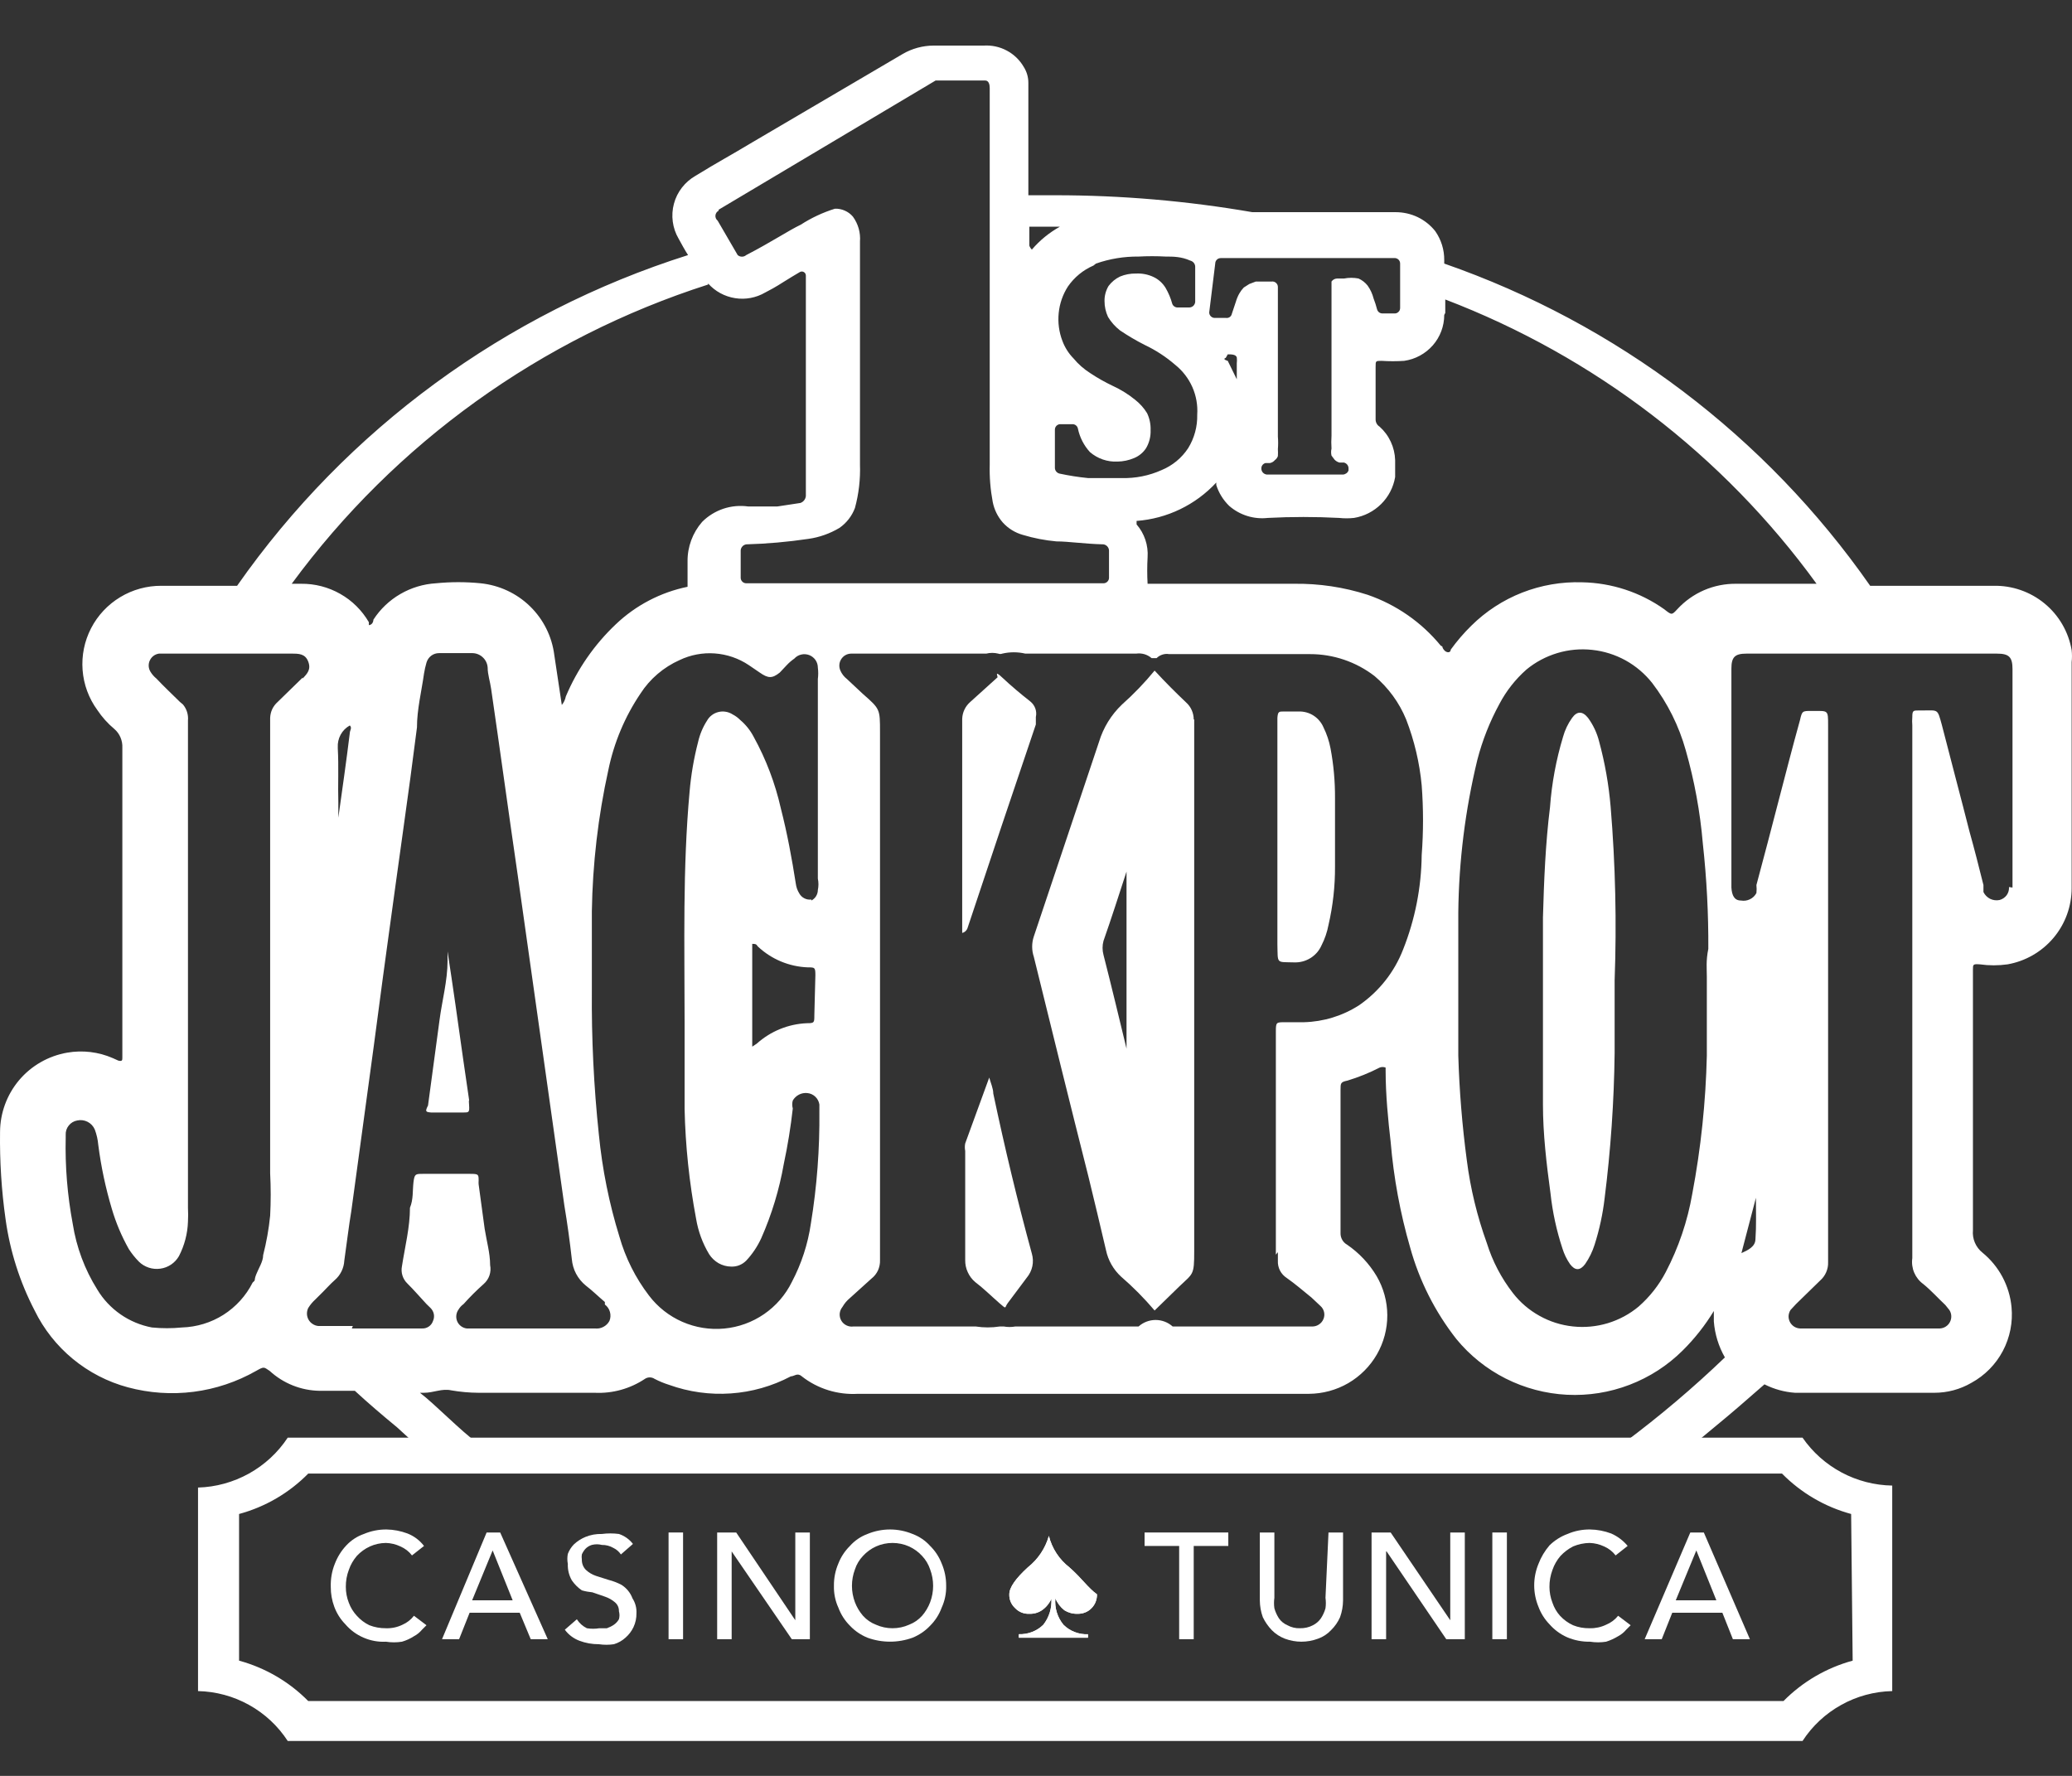 <svg width="42" height="36" viewBox="0 0 42 36" fill="none" xmlns="http://www.w3.org/2000/svg">
<rect x="0" y="0" width="42" height="36" fill="#333333" stroke="none"/>
<path d="M8.737 22.552H9.397C9.499 22.552 9.519 22.552 9.509 22.41C9.499 22.269 9.509 22.33 9.509 22.299L9.387 21.46C9.285 20.732 9.184 20.014 9.072 19.286V19.478C9.072 19.883 8.96 20.287 8.909 20.681C8.828 21.258 8.757 21.834 8.676 22.41C8.615 22.532 8.625 22.542 8.737 22.552Z" fill="white"/>
<path d="M20.134 22.168C20.134 22.067 20.083 21.956 20.052 21.844L19.565 23.179C19.555 23.229 19.555 23.28 19.565 23.331V25.545C19.564 25.629 19.581 25.713 19.617 25.79C19.652 25.867 19.703 25.935 19.768 25.99C19.941 26.121 20.093 26.273 20.256 26.415C20.418 26.556 20.357 26.506 20.428 26.415L20.814 25.899C20.87 25.832 20.908 25.753 20.926 25.669C20.944 25.584 20.94 25.496 20.916 25.413C20.621 24.332 20.367 23.27 20.134 22.168Z" fill="white"/>
<path d="M19.616 18.801C20.073 17.426 20.53 16.061 20.997 14.686C20.997 14.635 20.997 14.585 20.997 14.534C21.01 14.477 21.006 14.417 20.986 14.361C20.966 14.306 20.931 14.257 20.885 14.22C20.692 14.069 20.499 13.907 20.316 13.735C20.134 13.563 20.245 13.735 20.215 13.735L19.666 14.231C19.617 14.274 19.577 14.326 19.549 14.386C19.521 14.445 19.506 14.509 19.504 14.574V18.912C19.531 18.905 19.556 18.892 19.575 18.872C19.595 18.852 19.609 18.828 19.616 18.801V18.801Z" fill="white"/>
<path d="M26.228 19.509C26.345 19.514 26.461 19.485 26.561 19.423C26.661 19.362 26.74 19.272 26.787 19.165C26.854 19.034 26.902 18.894 26.929 18.75C27.019 18.362 27.063 17.965 27.061 17.567C27.061 17.102 27.061 16.637 27.061 16.182C27.063 15.843 27.033 15.504 26.97 15.171C26.942 15.023 26.894 14.88 26.828 14.746C26.787 14.649 26.717 14.566 26.629 14.508C26.54 14.45 26.436 14.421 26.33 14.423C26.228 14.423 26.127 14.423 26.025 14.423C25.923 14.423 25.903 14.423 25.893 14.554V19.134C25.903 19.549 25.863 19.498 26.228 19.509Z" fill="white"/>
<path d="M32.648 16.354C32.61 15.906 32.532 15.463 32.414 15.029C32.371 14.858 32.295 14.697 32.191 14.554C32.079 14.412 31.967 14.412 31.866 14.554C31.782 14.671 31.721 14.801 31.683 14.938C31.543 15.403 31.454 15.881 31.419 16.364C31.327 17.102 31.297 17.85 31.276 18.599C31.276 19.862 31.276 21.126 31.276 22.39C31.276 22.987 31.348 23.593 31.429 24.19C31.47 24.572 31.552 24.948 31.672 25.312C31.707 25.424 31.758 25.53 31.825 25.626C31.927 25.761 32.028 25.761 32.13 25.626C32.214 25.505 32.279 25.372 32.323 25.232C32.421 24.925 32.489 24.61 32.526 24.291C32.649 23.315 32.717 22.333 32.729 21.349C32.729 20.853 32.729 20.338 32.729 19.873C32.772 18.699 32.745 17.524 32.648 16.354V16.354Z" fill="white"/>
<path d="M24.197 14.585C24.197 14.52 24.183 14.456 24.157 14.397C24.131 14.337 24.092 14.284 24.044 14.241C23.831 14.039 23.618 13.826 23.404 13.594C23.203 13.839 22.982 14.069 22.744 14.281C22.525 14.489 22.364 14.751 22.277 15.04L20.956 18.983C20.911 19.117 20.911 19.263 20.956 19.397C21.322 20.884 21.688 22.37 22.064 23.856C22.186 24.352 22.307 24.867 22.419 25.343C22.462 25.549 22.569 25.736 22.724 25.879C22.968 26.09 23.196 26.32 23.404 26.566L23.902 26.081C24.186 25.808 24.207 25.858 24.207 25.363V14.585H24.197ZM22.835 21.389C22.835 21.329 22.835 21.298 22.835 21.258C22.683 20.631 22.531 19.994 22.368 19.357C22.343 19.264 22.343 19.166 22.368 19.074C22.531 18.609 22.683 18.134 22.835 17.668V17.608V21.389Z" fill="white"/>
<path d="M41.993 13.422C42.002 13.341 42.002 13.26 41.993 13.179C41.929 12.809 41.735 12.473 41.444 12.234C41.153 11.994 40.785 11.867 40.408 11.875H37.909C35.795 8.846 32.773 6.56 29.275 5.343V5.272C29.277 5.062 29.213 4.858 29.093 4.686C28.997 4.565 28.875 4.468 28.736 4.401C28.597 4.335 28.444 4.301 28.29 4.301H25.385C24.067 4.073 22.731 3.958 21.393 3.958H20.845V1.683C20.846 1.568 20.814 1.456 20.753 1.359C20.672 1.218 20.553 1.103 20.409 1.026C20.266 0.949 20.103 0.914 19.941 0.924H18.925C18.703 0.925 18.486 0.984 18.295 1.096L15.248 2.886C14.76 3.179 14.577 3.27 14.1 3.563C13.993 3.624 13.899 3.705 13.824 3.802C13.748 3.899 13.693 4.01 13.661 4.129C13.629 4.247 13.621 4.371 13.637 4.492C13.653 4.614 13.693 4.731 13.755 4.837C13.816 4.949 13.876 5.06 13.947 5.171C10.242 6.343 7.029 8.699 4.806 11.875H3.272C2.978 11.873 2.688 11.953 2.437 12.105C2.185 12.257 1.98 12.476 1.846 12.736C1.711 12.997 1.652 13.29 1.674 13.582C1.696 13.874 1.799 14.155 1.972 14.392C2.068 14.536 2.184 14.666 2.317 14.777C2.372 14.824 2.415 14.883 2.443 14.95C2.471 15.017 2.484 15.089 2.48 15.161C2.48 17.183 2.48 19.256 2.48 21.298C2.48 21.298 2.48 21.389 2.48 21.44C2.48 21.49 2.48 21.521 2.398 21.5L2.287 21.45C1.996 21.323 1.675 21.285 1.362 21.339C0.982 21.405 0.637 21.602 0.388 21.896C0.14 22.19 0.003 22.562 0.001 22.946C-0.007 23.538 0.03 24.13 0.113 24.716C0.202 25.361 0.401 25.987 0.702 26.566C0.887 26.945 1.152 27.28 1.477 27.548C1.803 27.817 2.183 28.013 2.591 28.123C3.026 28.24 3.479 28.271 3.925 28.214C4.371 28.157 4.802 28.012 5.192 27.79C5.354 27.699 5.344 27.709 5.466 27.79C5.743 28.045 6.105 28.189 6.482 28.194H7.193C7.467 28.447 7.751 28.689 8.046 28.932L8.666 29.498C9.194 29.569 33.481 29.569 34.202 29.387L34.75 28.932C35.096 28.649 35.421 28.366 35.766 28.063C35.959 28.16 36.17 28.219 36.386 28.234H39.209C39.474 28.234 39.733 28.165 39.961 28.032C40.233 27.883 40.455 27.658 40.599 27.385C40.743 27.112 40.804 26.802 40.774 26.495C40.754 26.282 40.691 26.075 40.59 25.885C40.489 25.696 40.351 25.529 40.185 25.393C40.117 25.339 40.065 25.269 40.031 25.19C39.997 25.11 39.984 25.024 39.992 24.938V19.66C39.992 19.549 39.992 19.539 40.134 19.549C40.319 19.575 40.507 19.575 40.693 19.549C41.057 19.485 41.388 19.294 41.626 19.011C41.864 18.728 41.993 18.371 41.993 18.002V13.422ZM29.296 6.344V6.071C32.313 7.224 34.929 9.226 36.822 11.834H35.197C34.972 11.831 34.749 11.875 34.542 11.964C34.336 12.053 34.151 12.185 33.999 12.35C33.887 12.471 33.887 12.471 33.734 12.35C33.247 12.005 32.667 11.815 32.069 11.804C31.654 11.791 31.241 11.862 30.855 12.013C30.469 12.164 30.118 12.393 29.824 12.684C29.672 12.833 29.532 12.996 29.407 13.169C29.407 13.24 29.316 13.24 29.265 13.169C29.214 13.098 29.265 13.118 29.204 13.088C28.815 12.614 28.302 12.257 27.721 12.057C27.239 11.902 26.735 11.827 26.228 11.834H23.262C23.252 11.656 23.252 11.477 23.262 11.298C23.279 11.055 23.199 10.815 23.039 10.631C23.039 10.631 23.039 10.631 23.039 10.56C23.657 10.514 24.234 10.235 24.654 9.782V9.782V9.832C24.705 9.993 24.796 10.139 24.918 10.257C25.024 10.349 25.148 10.418 25.283 10.46C25.418 10.502 25.56 10.515 25.7 10.499C26.18 10.474 26.662 10.474 27.142 10.499C27.244 10.51 27.346 10.51 27.447 10.499C27.655 10.465 27.847 10.366 27.997 10.217C28.146 10.069 28.245 9.878 28.28 9.67C28.28 9.559 28.28 9.438 28.28 9.327C28.276 9.198 28.246 9.072 28.192 8.956C28.138 8.839 28.061 8.735 27.965 8.649C27.939 8.633 27.918 8.611 27.904 8.584C27.89 8.558 27.883 8.528 27.884 8.498V7.436C27.884 7.315 27.884 7.315 28.006 7.315C28.158 7.325 28.311 7.325 28.463 7.315C28.688 7.283 28.894 7.171 29.044 7C29.193 6.83 29.275 6.611 29.275 6.384L29.296 6.344ZM34.598 19.761C34.598 20.307 34.598 20.853 34.598 21.399C34.576 22.339 34.478 23.276 34.303 24.2C34.207 24.754 34.026 25.289 33.765 25.788C33.627 26.052 33.441 26.288 33.217 26.485C33.033 26.639 32.82 26.753 32.591 26.823C32.362 26.892 32.121 26.915 31.883 26.889C31.645 26.864 31.415 26.791 31.206 26.674C30.997 26.558 30.813 26.401 30.667 26.212C30.432 25.909 30.253 25.567 30.139 25.201C29.943 24.658 29.806 24.095 29.733 23.523C29.639 22.818 29.581 22.11 29.56 21.399C29.56 20.439 29.56 19.468 29.56 18.497C29.571 17.455 29.701 16.417 29.946 15.403C30.048 15.009 30.198 14.629 30.393 14.271C30.532 14.007 30.717 13.771 30.941 13.573C31.125 13.421 31.338 13.308 31.567 13.239C31.796 13.17 32.036 13.148 32.274 13.174C32.512 13.199 32.742 13.272 32.951 13.387C33.16 13.503 33.343 13.659 33.491 13.846C33.803 14.254 34.033 14.717 34.171 15.211C34.347 15.829 34.463 16.462 34.517 17.102C34.595 17.811 34.632 18.523 34.628 19.235C34.578 19.478 34.598 19.64 34.598 19.802V19.761ZM25.903 25.383V25.555C25.899 25.625 25.914 25.694 25.946 25.757C25.978 25.819 26.027 25.871 26.086 25.909C26.259 26.03 26.421 26.172 26.584 26.303L26.767 26.475C26.803 26.507 26.828 26.55 26.839 26.597C26.85 26.644 26.846 26.693 26.827 26.738C26.808 26.786 26.774 26.826 26.73 26.853C26.686 26.881 26.635 26.893 26.584 26.89H23.77C23.675 26.805 23.552 26.758 23.425 26.758C23.297 26.758 23.174 26.805 23.079 26.89H20.581C20.503 26.904 20.424 26.904 20.347 26.89H20.266C20.104 26.915 19.94 26.915 19.778 26.89H17.3C17.251 26.897 17.201 26.889 17.157 26.867C17.113 26.846 17.076 26.811 17.052 26.769C17.028 26.726 17.017 26.677 17.021 26.628C17.026 26.579 17.045 26.533 17.076 26.495C17.115 26.426 17.167 26.364 17.229 26.313L17.665 25.919C17.722 25.875 17.767 25.817 17.797 25.753C17.826 25.688 17.841 25.616 17.838 25.545C17.838 25.464 17.838 25.383 17.838 25.312V14.837C17.838 14.372 17.838 14.372 17.493 14.069L17.168 13.765C17.11 13.72 17.064 13.661 17.035 13.594C17.019 13.557 17.011 13.517 17.014 13.477C17.016 13.438 17.029 13.399 17.05 13.365C17.071 13.331 17.1 13.302 17.135 13.282C17.169 13.262 17.209 13.251 17.249 13.25H19.991C20.071 13.23 20.155 13.23 20.235 13.25C20.261 13.26 20.29 13.26 20.316 13.25C20.47 13.214 20.63 13.214 20.784 13.25H23.028C23.084 13.242 23.142 13.246 23.196 13.261C23.25 13.277 23.3 13.304 23.343 13.341C23.343 13.341 23.414 13.341 23.445 13.341C23.478 13.308 23.518 13.284 23.562 13.27C23.606 13.256 23.653 13.252 23.699 13.26H26.553C27.027 13.259 27.488 13.416 27.863 13.705C28.144 13.943 28.364 14.245 28.503 14.584C28.669 15.013 28.775 15.462 28.818 15.919C28.854 16.39 28.854 16.863 28.818 17.335C28.811 17.989 28.684 18.637 28.442 19.246C28.265 19.704 27.954 20.098 27.549 20.378C27.215 20.593 26.828 20.712 26.431 20.722H26.045C25.873 20.722 25.862 20.722 25.862 20.904V25.434L25.903 25.383ZM24.887 7.183C24.958 7.183 25.05 7.183 25.07 7.244C25.075 7.284 25.075 7.325 25.07 7.365C25.07 7.466 25.07 7.577 25.07 7.689L24.887 7.315C24.887 7.315 24.765 7.284 24.847 7.254L24.887 7.183ZM24.633 5.343C24.633 5.313 24.645 5.285 24.666 5.264C24.687 5.243 24.715 5.232 24.745 5.232H28.26C28.275 5.23 28.291 5.232 28.305 5.237C28.32 5.242 28.334 5.25 28.345 5.26C28.357 5.271 28.366 5.284 28.372 5.298C28.378 5.312 28.381 5.327 28.381 5.343V6.243C28.381 6.258 28.378 6.274 28.372 6.288C28.366 6.302 28.357 6.315 28.345 6.325C28.334 6.336 28.32 6.344 28.305 6.349C28.291 6.354 28.275 6.355 28.26 6.354H28.026C28.001 6.355 27.976 6.347 27.956 6.333C27.936 6.318 27.921 6.297 27.914 6.273C27.895 6.198 27.871 6.123 27.843 6.051C27.819 5.956 27.778 5.867 27.721 5.788C27.672 5.727 27.61 5.678 27.538 5.646C27.441 5.627 27.341 5.627 27.244 5.646H27.102C27.079 5.647 27.058 5.653 27.039 5.663C27.019 5.674 27.003 5.689 26.99 5.707V8.831C26.984 8.919 26.984 9.007 26.99 9.094C26.979 9.141 26.979 9.189 26.99 9.236L27.051 9.317C27.078 9.346 27.113 9.367 27.152 9.377H27.244C27.269 9.384 27.291 9.398 27.308 9.418C27.324 9.438 27.334 9.463 27.335 9.488C27.336 9.505 27.336 9.522 27.335 9.539C27.326 9.561 27.311 9.581 27.291 9.595C27.271 9.609 27.248 9.618 27.224 9.62H25.68C25.649 9.617 25.621 9.603 25.6 9.581C25.579 9.558 25.568 9.529 25.568 9.499C25.567 9.474 25.574 9.449 25.589 9.429C25.604 9.409 25.625 9.394 25.649 9.387H25.741C25.78 9.38 25.817 9.358 25.842 9.327C25.871 9.307 25.892 9.278 25.903 9.246V9.246C25.906 9.199 25.906 9.151 25.903 9.104C25.91 9.02 25.91 8.936 25.903 8.851V5.818C25.903 5.803 25.9 5.787 25.894 5.773C25.887 5.759 25.878 5.746 25.867 5.736C25.855 5.725 25.842 5.717 25.827 5.712C25.812 5.707 25.797 5.705 25.781 5.707H25.456L25.324 5.757L25.212 5.828C25.177 5.865 25.146 5.906 25.121 5.95C25.091 6.004 25.067 6.062 25.05 6.121L24.969 6.364C24.964 6.389 24.949 6.411 24.929 6.426C24.908 6.441 24.882 6.448 24.857 6.445H24.623C24.593 6.445 24.565 6.433 24.544 6.412C24.523 6.392 24.511 6.363 24.511 6.334L24.633 5.343ZM22.216 5.343C22.493 5.246 22.785 5.198 23.079 5.201C23.262 5.191 23.445 5.191 23.628 5.201C23.78 5.201 23.943 5.201 24.125 5.282C24.153 5.289 24.178 5.304 24.197 5.326C24.215 5.348 24.226 5.375 24.227 5.404V6.121C24.224 6.152 24.21 6.18 24.188 6.201C24.165 6.221 24.136 6.233 24.105 6.233H23.872C23.846 6.234 23.822 6.226 23.802 6.211C23.781 6.197 23.767 6.176 23.76 6.152C23.73 6.042 23.685 5.937 23.628 5.838C23.57 5.742 23.486 5.664 23.384 5.616C23.273 5.563 23.151 5.539 23.028 5.545C22.917 5.543 22.806 5.563 22.703 5.606C22.611 5.65 22.531 5.716 22.47 5.798C22.416 5.89 22.387 5.995 22.389 6.101C22.388 6.213 22.413 6.323 22.46 6.425C22.523 6.53 22.606 6.622 22.703 6.698C22.863 6.806 23.029 6.904 23.201 6.991C23.425 7.097 23.634 7.233 23.821 7.395C23.972 7.516 24.091 7.67 24.169 7.846C24.247 8.022 24.281 8.215 24.268 8.407C24.274 8.645 24.21 8.881 24.085 9.084C23.955 9.283 23.767 9.438 23.547 9.529C23.291 9.644 23.014 9.699 22.734 9.691C22.521 9.691 22.287 9.691 22.053 9.691C21.859 9.672 21.665 9.641 21.474 9.6C21.449 9.593 21.427 9.579 21.41 9.559C21.394 9.539 21.384 9.514 21.383 9.488V8.71C21.383 8.694 21.386 8.679 21.392 8.665C21.398 8.651 21.408 8.638 21.419 8.627C21.431 8.617 21.444 8.609 21.459 8.604C21.474 8.599 21.489 8.597 21.505 8.599H21.738C21.765 8.598 21.791 8.607 21.811 8.624C21.831 8.64 21.845 8.664 21.85 8.69C21.887 8.867 21.971 9.031 22.094 9.165C22.248 9.298 22.448 9.367 22.653 9.357C22.768 9.355 22.882 9.331 22.988 9.286C23.088 9.245 23.173 9.175 23.232 9.084C23.296 8.974 23.328 8.848 23.323 8.72C23.327 8.601 23.303 8.484 23.252 8.376C23.188 8.271 23.105 8.179 23.008 8.103C22.869 7.99 22.715 7.895 22.551 7.82C22.396 7.746 22.247 7.662 22.104 7.567C21.974 7.485 21.857 7.383 21.759 7.264C21.66 7.163 21.584 7.042 21.535 6.91C21.466 6.73 21.441 6.537 21.46 6.346C21.479 6.154 21.543 5.97 21.647 5.808C21.776 5.621 21.956 5.473 22.165 5.383L22.216 5.343ZM20.865 4.979V4.595H21.485C21.269 4.715 21.076 4.872 20.916 5.06V5.06C20.893 5.037 20.875 5.009 20.865 4.979V4.979ZM14.567 4.251L18.965 1.632H19.026H19.971C20.042 1.632 20.062 1.713 20.062 1.784C20.062 2.299 20.062 3.017 20.062 3.927V9.418C20.055 9.672 20.076 9.926 20.123 10.176C20.153 10.329 20.223 10.473 20.326 10.591C20.435 10.712 20.576 10.799 20.733 10.843C20.955 10.91 21.183 10.954 21.413 10.975C21.657 10.975 21.972 11.025 22.368 11.035C22.398 11.04 22.425 11.054 22.445 11.076C22.466 11.099 22.478 11.127 22.48 11.157V11.713C22.48 11.742 22.468 11.771 22.447 11.791C22.426 11.812 22.398 11.824 22.368 11.824H15.126C15.096 11.824 15.068 11.812 15.047 11.791C15.026 11.771 15.014 11.742 15.014 11.713V11.157C15.016 11.127 15.028 11.099 15.049 11.076C15.069 11.054 15.096 11.04 15.126 11.035C15.547 11.023 15.968 10.986 16.385 10.924C16.608 10.893 16.822 10.817 17.015 10.702C17.159 10.602 17.269 10.461 17.33 10.297C17.408 10.011 17.442 9.714 17.432 9.418V4.898C17.446 4.718 17.396 4.539 17.289 4.392C17.245 4.34 17.189 4.298 17.125 4.27C17.062 4.242 16.993 4.228 16.924 4.231C16.68 4.307 16.447 4.416 16.233 4.554C15.979 4.676 15.634 4.908 15.126 5.171C15.102 5.192 15.071 5.203 15.04 5.203C15.008 5.203 14.977 5.192 14.953 5.171L14.547 4.473C14.531 4.461 14.519 4.444 14.511 4.426C14.503 4.407 14.5 4.387 14.502 4.367C14.504 4.347 14.511 4.327 14.522 4.311C14.534 4.294 14.549 4.28 14.567 4.271V4.251ZM16.446 18.235C16.398 18.241 16.349 18.233 16.306 18.211C16.262 18.189 16.226 18.155 16.203 18.113C16.164 18.052 16.14 17.983 16.131 17.911C16.05 17.395 15.959 16.9 15.827 16.384C15.713 15.879 15.528 15.392 15.278 14.938C15.21 14.807 15.117 14.69 15.004 14.595C14.96 14.55 14.908 14.512 14.852 14.483C14.81 14.456 14.763 14.437 14.714 14.429C14.665 14.42 14.615 14.421 14.566 14.433C14.518 14.444 14.472 14.465 14.432 14.495C14.392 14.524 14.358 14.562 14.334 14.605C14.248 14.738 14.186 14.885 14.151 15.039C14.065 15.371 14.007 15.709 13.978 16.05C13.836 17.608 13.877 19.165 13.877 20.732C13.877 21.318 13.877 21.905 13.877 22.481C13.893 23.228 13.972 23.972 14.11 24.706C14.152 24.959 14.241 25.203 14.374 25.424C14.422 25.499 14.487 25.562 14.565 25.607C14.643 25.651 14.731 25.675 14.821 25.676C14.878 25.678 14.934 25.669 14.986 25.648C15.039 25.627 15.086 25.595 15.126 25.555C15.252 25.421 15.354 25.267 15.431 25.1C15.644 24.618 15.797 24.112 15.888 23.593C15.967 23.223 16.028 22.848 16.07 22.471C16.055 22.418 16.055 22.362 16.07 22.309C16.1 22.258 16.143 22.217 16.195 22.19C16.247 22.163 16.306 22.152 16.365 22.158C16.426 22.164 16.483 22.19 16.527 22.232C16.571 22.274 16.6 22.33 16.609 22.39C16.609 22.39 16.609 22.471 16.609 22.522C16.617 23.287 16.56 24.051 16.436 24.807C16.376 25.22 16.245 25.62 16.05 25.99C15.922 26.25 15.728 26.474 15.488 26.639C15.248 26.804 14.97 26.905 14.679 26.932C14.389 26.959 14.097 26.912 13.83 26.795C13.563 26.678 13.331 26.495 13.155 26.263C12.882 25.906 12.679 25.501 12.556 25.07C12.347 24.395 12.208 23.7 12.139 22.997C12.036 22.026 11.989 21.051 11.997 20.075C11.997 19.539 11.997 19.003 11.997 18.477C12.012 17.511 12.124 16.549 12.332 15.606C12.446 15.053 12.667 14.527 12.983 14.059C13.175 13.761 13.451 13.526 13.775 13.381C13.997 13.275 14.243 13.228 14.489 13.246C14.735 13.264 14.972 13.345 15.177 13.482L15.4 13.634C15.573 13.755 15.654 13.755 15.806 13.634L15.949 13.482C15.995 13.433 16.046 13.389 16.101 13.351C16.138 13.31 16.187 13.281 16.241 13.269C16.294 13.256 16.351 13.26 16.402 13.279C16.454 13.299 16.498 13.334 16.53 13.379C16.561 13.424 16.578 13.478 16.578 13.533C16.588 13.61 16.588 13.688 16.578 13.765V17.81C16.594 17.887 16.594 17.966 16.578 18.042C16.578 18.086 16.565 18.129 16.542 18.167C16.519 18.204 16.486 18.235 16.446 18.255V18.235ZM16.507 20.58C16.507 20.732 16.507 20.742 16.355 20.742C15.978 20.758 15.619 20.905 15.339 21.157L15.248 21.217V19.134C15.309 19.134 15.329 19.134 15.36 19.185C15.635 19.445 15.996 19.596 16.375 19.61C16.517 19.61 16.528 19.61 16.528 19.771L16.507 20.58ZM14.354 5.747C14.496 5.906 14.689 6.011 14.9 6.044C15.111 6.078 15.328 6.037 15.512 5.929C15.766 5.798 15.776 5.778 16.06 5.606L16.213 5.515C16.225 5.508 16.239 5.504 16.253 5.504C16.268 5.504 16.282 5.508 16.294 5.515C16.307 5.522 16.317 5.532 16.324 5.545C16.331 5.557 16.335 5.571 16.335 5.586V9.741C16.335 9.842 16.335 9.954 16.335 10.055C16.332 10.087 16.32 10.117 16.3 10.142C16.28 10.168 16.253 10.186 16.223 10.196L15.756 10.267H15.166C14.997 10.243 14.824 10.259 14.662 10.313C14.5 10.368 14.352 10.459 14.232 10.58C14.039 10.802 13.934 11.086 13.937 11.379V11.895C13.391 12.007 12.888 12.27 12.485 12.653C12.048 13.066 11.702 13.566 11.469 14.119C11.457 14.182 11.429 14.242 11.388 14.291L11.236 13.28C11.189 12.905 11.016 12.556 10.745 12.292C10.474 12.027 10.12 11.863 9.742 11.824C9.442 11.794 9.139 11.794 8.838 11.824C8.583 11.839 8.335 11.914 8.115 12.042C7.894 12.17 7.707 12.348 7.569 12.562C7.569 12.562 7.569 12.663 7.477 12.673C7.386 12.684 7.477 12.673 7.477 12.673V12.613C7.338 12.374 7.138 12.175 6.897 12.039C6.656 11.902 6.383 11.831 6.106 11.834H5.913C8.013 8.976 10.967 6.852 14.354 5.768V5.747ZM6.847 15.151C6.842 15.061 6.862 14.972 6.905 14.893C6.948 14.814 7.013 14.749 7.091 14.706C7.142 14.756 7.091 14.807 7.091 14.857C7.02 15.434 6.939 16 6.858 16.576C6.858 16.576 6.858 16.576 6.858 16.637V16.263C6.847 15.919 6.868 15.545 6.847 15.171V15.151ZM6.136 13.735L5.628 14.23C5.582 14.271 5.544 14.321 5.518 14.376C5.492 14.432 5.478 14.493 5.476 14.554V23.785C5.491 24.072 5.491 24.359 5.476 24.645C5.449 24.914 5.401 25.181 5.334 25.444C5.334 25.575 5.243 25.707 5.192 25.838C5.141 25.97 5.192 25.939 5.121 26C4.987 26.266 4.783 26.491 4.531 26.652C4.279 26.812 3.987 26.901 3.688 26.91C3.486 26.93 3.282 26.93 3.079 26.91C2.85 26.867 2.633 26.776 2.443 26.644C2.252 26.511 2.091 26.34 1.972 26.141C1.717 25.735 1.548 25.28 1.474 24.807C1.366 24.23 1.318 23.644 1.332 23.058V23.007C1.328 22.938 1.35 22.87 1.393 22.817C1.436 22.762 1.497 22.726 1.565 22.714C1.637 22.698 1.711 22.708 1.776 22.741C1.841 22.775 1.892 22.829 1.921 22.896C1.959 22.997 1.983 23.102 1.992 23.209C2.048 23.647 2.14 24.08 2.266 24.503C2.35 24.789 2.466 25.063 2.612 25.322C2.671 25.413 2.739 25.498 2.815 25.575C2.871 25.631 2.94 25.672 3.015 25.697C3.09 25.722 3.17 25.729 3.249 25.718C3.327 25.708 3.402 25.679 3.468 25.635C3.533 25.591 3.588 25.532 3.627 25.464C3.739 25.248 3.802 25.009 3.81 24.766C3.815 24.672 3.815 24.578 3.81 24.483V14.605C3.821 14.488 3.784 14.371 3.709 14.281L3.648 14.23C3.485 14.069 3.323 13.917 3.17 13.755C3.122 13.716 3.08 13.668 3.048 13.614C3.028 13.58 3.016 13.541 3.014 13.501C3.013 13.461 3.02 13.422 3.038 13.386C3.055 13.35 3.08 13.319 3.112 13.295C3.144 13.271 3.182 13.256 3.221 13.25H5.913C6.055 13.25 6.187 13.25 6.248 13.412C6.309 13.573 6.228 13.654 6.136 13.755V13.735ZM7.152 26.88H6.451C6.41 26.876 6.371 26.862 6.337 26.839C6.302 26.817 6.274 26.787 6.254 26.751C6.234 26.715 6.223 26.675 6.222 26.634C6.221 26.593 6.23 26.552 6.248 26.515C6.287 26.452 6.335 26.394 6.39 26.344L6.543 26.192C6.624 26.111 6.695 26.03 6.786 25.949C6.843 25.9 6.89 25.839 6.923 25.771C6.956 25.704 6.975 25.63 6.979 25.555C7.03 25.201 7.071 24.847 7.122 24.544L7.487 21.864C7.609 20.985 7.721 20.095 7.843 19.215C7.965 18.336 8.056 17.648 8.168 16.859C8.28 16.071 8.361 15.454 8.452 14.746C8.452 14.382 8.544 14.018 8.595 13.654C8.607 13.579 8.624 13.505 8.645 13.432C8.661 13.377 8.694 13.328 8.74 13.293C8.786 13.258 8.842 13.24 8.899 13.24H9.58C9.658 13.242 9.733 13.273 9.789 13.328C9.846 13.382 9.88 13.455 9.885 13.533C9.885 13.674 9.935 13.816 9.956 13.968C10.139 15.221 10.311 16.485 10.494 17.739L10.951 20.975L11.439 24.433C11.5 24.797 11.55 25.161 11.591 25.525C11.6 25.628 11.629 25.73 11.678 25.822C11.727 25.914 11.794 25.995 11.875 26.061C12.008 26.162 12.129 26.283 12.261 26.394V26.445C12.312 26.483 12.348 26.536 12.364 26.596C12.381 26.657 12.377 26.721 12.353 26.778C12.325 26.83 12.282 26.872 12.229 26.899C12.177 26.927 12.117 26.937 12.058 26.93H9.458C9.416 26.924 9.377 26.908 9.343 26.882C9.31 26.857 9.283 26.823 9.267 26.784C9.251 26.745 9.245 26.703 9.25 26.661C9.255 26.619 9.27 26.58 9.295 26.546C9.321 26.502 9.356 26.464 9.397 26.435C9.525 26.292 9.66 26.157 9.803 26.03C9.857 25.983 9.898 25.923 9.921 25.856C9.944 25.788 9.949 25.716 9.935 25.646C9.935 25.403 9.864 25.161 9.824 24.908L9.702 24.008C9.7 23.984 9.7 23.961 9.702 23.937C9.702 23.806 9.702 23.796 9.529 23.796H8.574C8.422 23.796 8.402 23.796 8.381 23.968C8.361 24.139 8.381 24.311 8.31 24.483C8.31 24.878 8.209 25.272 8.148 25.666C8.135 25.73 8.138 25.796 8.158 25.858C8.177 25.919 8.212 25.975 8.259 26.02C8.391 26.151 8.513 26.293 8.645 26.435L8.727 26.515C8.761 26.549 8.785 26.592 8.794 26.639C8.803 26.686 8.797 26.735 8.777 26.778C8.762 26.825 8.732 26.864 8.691 26.892C8.651 26.919 8.603 26.933 8.554 26.93H7.132L7.152 26.88ZM32.922 29.246H9.671C9.346 29.013 8.818 28.467 8.513 28.234H8.595C8.788 28.234 8.96 28.143 9.143 28.184C9.328 28.216 9.514 28.233 9.702 28.234C10.484 28.234 11.276 28.234 12.058 28.234C12.418 28.251 12.775 28.151 13.074 27.951C13.102 27.932 13.136 27.922 13.171 27.922C13.205 27.922 13.239 27.932 13.267 27.951C13.361 28 13.46 28.041 13.562 28.073C13.962 28.217 14.389 28.277 14.814 28.247C15.239 28.218 15.653 28.1 16.03 27.901C16.101 27.901 16.162 27.82 16.253 27.901C16.576 28.154 16.981 28.279 17.391 28.255H26.533C26.813 28.253 27.087 28.179 27.329 28.039C27.571 27.898 27.771 27.697 27.91 27.456C28.049 27.214 28.122 26.94 28.121 26.661C28.12 26.383 28.045 26.109 27.904 25.868C27.753 25.615 27.549 25.398 27.305 25.231C27.264 25.208 27.23 25.174 27.207 25.133C27.184 25.092 27.172 25.046 27.173 24.999C27.173 23.988 27.173 23.068 27.173 22.097C27.173 21.955 27.173 21.935 27.315 21.905C27.539 21.837 27.757 21.749 27.965 21.642C28.004 21.626 28.048 21.626 28.087 21.642C28.087 21.642 28.087 21.642 28.087 21.703C28.087 22.188 28.138 22.714 28.189 23.148C28.25 23.874 28.382 24.592 28.585 25.292C28.771 25.964 29.089 26.593 29.519 27.142C29.793 27.477 30.134 27.75 30.52 27.945C30.907 28.14 31.33 28.252 31.763 28.274C32.196 28.296 32.628 28.227 33.032 28.072C33.437 27.917 33.804 27.68 34.11 27.375C34.352 27.135 34.563 26.867 34.74 26.576C34.74 26.667 34.74 26.728 34.74 26.788C34.76 27.045 34.836 27.293 34.964 27.517C34.32 28.135 33.638 28.712 32.922 29.246V29.246ZM35.583 25.12C35.583 25.272 35.431 25.343 35.299 25.403C35.4 25.029 35.492 24.655 35.593 24.281C35.593 24.574 35.603 24.847 35.583 25.13V25.12ZM40.723 17.982C40.727 18.041 40.71 18.1 40.675 18.148C40.639 18.196 40.588 18.23 40.53 18.245C40.465 18.258 40.398 18.249 40.339 18.22C40.281 18.19 40.233 18.142 40.205 18.083C40.205 18.083 40.205 17.982 40.205 17.941C40.114 17.577 40.022 17.213 39.92 16.849C39.738 16.131 39.545 15.414 39.362 14.696C39.27 14.362 39.291 14.402 38.976 14.402H38.895C38.783 14.402 38.763 14.402 38.763 14.534C38.758 14.591 38.758 14.649 38.763 14.706V25.504C38.749 25.604 38.762 25.706 38.801 25.798C38.841 25.891 38.904 25.971 38.986 26.03C39.148 26.162 39.281 26.313 39.433 26.455L39.514 26.556C39.538 26.592 39.551 26.633 39.553 26.676C39.555 26.718 39.546 26.761 39.526 26.799C39.507 26.837 39.477 26.869 39.441 26.892C39.406 26.915 39.364 26.928 39.321 26.93H36.487C36.444 26.928 36.403 26.915 36.367 26.892C36.331 26.869 36.302 26.837 36.282 26.799C36.263 26.761 36.253 26.718 36.255 26.676C36.258 26.633 36.271 26.592 36.294 26.556L36.406 26.435L36.894 25.959C36.947 25.913 36.989 25.855 37.017 25.791C37.045 25.726 37.059 25.656 37.056 25.585V14.696C37.056 14.392 37.056 14.412 36.761 14.412H36.711C36.538 14.412 36.528 14.412 36.487 14.595C36.335 15.14 36.193 15.697 36.05 16.243C35.908 16.789 35.756 17.375 35.603 17.941C35.609 17.995 35.609 18.049 35.603 18.103C35.574 18.159 35.528 18.203 35.471 18.23C35.414 18.258 35.35 18.266 35.289 18.255C35.157 18.255 35.106 18.154 35.096 17.992V13.553C35.096 13.32 35.167 13.25 35.4 13.25H40.479C40.723 13.25 40.794 13.32 40.794 13.563V17.992L40.723 17.982Z" fill="white"/>
<path d="M13.846 31.066H13.552V33.229H13.846V31.066Z" fill="white"/>
<path d="M12.597 32.127C12.513 32.083 12.424 32.049 12.333 32.026L12.079 31.945C12.003 31.919 11.934 31.878 11.876 31.824C11.848 31.796 11.827 31.762 11.813 31.726C11.799 31.689 11.793 31.651 11.794 31.612C11.789 31.578 11.789 31.544 11.794 31.511C11.812 31.47 11.836 31.432 11.865 31.399C11.901 31.361 11.947 31.333 11.997 31.318C12.064 31.301 12.134 31.301 12.2 31.318C12.283 31.317 12.363 31.338 12.434 31.379C12.496 31.409 12.548 31.454 12.586 31.511L12.83 31.298C12.758 31.204 12.659 31.134 12.546 31.096C12.431 31.081 12.315 31.081 12.2 31.096C12.086 31.093 11.972 31.113 11.865 31.157C11.779 31.193 11.7 31.244 11.632 31.308C11.578 31.363 11.537 31.429 11.51 31.5C11.497 31.567 11.497 31.636 11.51 31.703C11.505 31.819 11.533 31.935 11.591 32.036C11.646 32.116 11.714 32.184 11.794 32.239C11.864 32.259 11.935 32.272 12.008 32.279L12.272 32.37C12.342 32.395 12.408 32.432 12.465 32.481C12.491 32.503 12.513 32.531 12.527 32.563C12.541 32.594 12.547 32.629 12.546 32.663C12.561 32.716 12.561 32.772 12.546 32.825C12.52 32.869 12.486 32.907 12.444 32.936C12.4 32.966 12.352 32.989 12.302 33.007H12.15C12.066 33.021 11.98 33.021 11.896 33.007C11.812 32.966 11.742 32.903 11.693 32.825L11.449 33.037C11.523 33.138 11.626 33.215 11.743 33.26C11.87 33.308 12.004 33.332 12.14 33.331C12.241 33.346 12.343 33.346 12.444 33.331C12.531 33.305 12.611 33.26 12.678 33.199C12.746 33.14 12.801 33.068 12.84 32.987C12.882 32.898 12.903 32.801 12.901 32.704C12.907 32.596 12.878 32.49 12.82 32.4C12.778 32.287 12.699 32.191 12.597 32.127V32.127Z" fill="white"/>
<path d="M18.854 31.338C18.757 31.23 18.635 31.147 18.498 31.096C18.353 31.036 18.198 31.005 18.041 31.005C17.884 31.005 17.729 31.036 17.584 31.096C17.447 31.147 17.325 31.23 17.229 31.338C17.127 31.439 17.047 31.559 16.995 31.692C16.933 31.836 16.902 31.991 16.904 32.147C16.9 32.301 16.931 32.453 16.995 32.592C17.046 32.729 17.125 32.853 17.229 32.956C17.328 33.062 17.45 33.144 17.584 33.199C17.879 33.306 18.203 33.306 18.498 33.199C18.633 33.144 18.754 33.062 18.854 32.956C18.957 32.853 19.037 32.729 19.087 32.592C19.151 32.453 19.183 32.301 19.179 32.147C19.18 31.991 19.149 31.836 19.087 31.692C19.035 31.559 18.956 31.439 18.854 31.338V31.338ZM18.854 32.481C18.816 32.581 18.761 32.673 18.691 32.754C18.619 32.835 18.528 32.897 18.427 32.936C18.322 32.983 18.207 33.007 18.092 33.007C17.976 33.007 17.862 32.983 17.757 32.936C17.655 32.897 17.565 32.835 17.493 32.754C17.423 32.673 17.368 32.581 17.33 32.481C17.249 32.266 17.249 32.029 17.33 31.814C17.363 31.712 17.419 31.619 17.493 31.541C17.567 31.46 17.657 31.395 17.757 31.349C17.862 31.302 17.976 31.278 18.092 31.278C18.207 31.278 18.322 31.302 18.427 31.349C18.527 31.395 18.617 31.46 18.691 31.541C18.765 31.619 18.82 31.712 18.854 31.814C18.935 32.029 18.935 32.266 18.854 32.481V32.481Z" fill="white"/>
<path d="M16.121 32.845L14.923 31.066H14.537V33.229H14.831V31.45L16.05 33.229H16.416V31.066H16.121V32.845Z" fill="white"/>
<path d="M8.158 32.936C8.054 32.987 7.938 33.011 7.823 33.007C7.708 33.008 7.594 32.988 7.487 32.946C7.391 32.9 7.304 32.834 7.233 32.754C7.162 32.678 7.107 32.589 7.071 32.491C7.03 32.388 7.01 32.278 7.01 32.168C7.009 32.05 7.029 31.934 7.071 31.824C7.106 31.72 7.162 31.624 7.233 31.541C7.308 31.46 7.398 31.395 7.498 31.349C7.6 31.303 7.71 31.279 7.823 31.278C7.925 31.281 8.025 31.305 8.117 31.349C8.209 31.389 8.29 31.451 8.351 31.531L8.595 31.339C8.508 31.225 8.392 31.138 8.259 31.086C8.123 31.035 7.979 31.007 7.833 31.005C7.676 31.004 7.52 31.035 7.376 31.096C7.24 31.143 7.118 31.223 7.02 31.328C6.918 31.436 6.839 31.564 6.786 31.703C6.727 31.85 6.7 32.009 6.705 32.168C6.704 32.306 6.728 32.443 6.776 32.572C6.825 32.704 6.901 32.825 7 32.926C7.101 33.044 7.227 33.137 7.37 33.198C7.513 33.26 7.667 33.288 7.823 33.28C7.93 33.297 8.04 33.297 8.148 33.28C8.234 33.255 8.316 33.218 8.391 33.169C8.454 33.136 8.509 33.091 8.554 33.037L8.645 32.946L8.391 32.754C8.33 32.833 8.25 32.896 8.158 32.936V32.936Z" fill="white"/>
<path d="M30.545 31.066H30.25V33.229H30.545V31.066Z" fill="white"/>
<path d="M29.397 32.845L28.189 31.066H27.802V33.229H28.097V31.45H28.107L29.316 33.229H29.692V31.066H29.397V32.845Z" fill="white"/>
<path d="M32.556 32.936C32.452 32.986 32.337 33.01 32.221 33.007C32.106 33.009 31.992 32.989 31.886 32.946C31.786 32.9 31.696 32.835 31.622 32.754C31.553 32.678 31.502 32.588 31.469 32.491C31.429 32.388 31.408 32.278 31.408 32.168C31.407 32.05 31.428 31.934 31.469 31.824C31.505 31.72 31.56 31.624 31.632 31.541C31.705 31.463 31.791 31.398 31.886 31.349C31.992 31.304 32.106 31.28 32.221 31.278C32.323 31.281 32.423 31.305 32.516 31.349C32.608 31.389 32.688 31.451 32.749 31.531L32.993 31.338C32.903 31.23 32.788 31.143 32.658 31.086C32.521 31.035 32.377 31.007 32.231 31.005C32.074 31.003 31.918 31.034 31.774 31.096C31.637 31.146 31.512 31.226 31.408 31.328C31.313 31.439 31.237 31.566 31.185 31.703C31.07 31.981 31.07 32.294 31.185 32.572C31.234 32.704 31.31 32.825 31.408 32.926C31.506 33.039 31.628 33.128 31.764 33.189C31.911 33.252 32.071 33.283 32.231 33.28C32.339 33.297 32.449 33.297 32.556 33.28C32.642 33.253 32.724 33.215 32.8 33.169C32.862 33.136 32.918 33.091 32.963 33.037L33.054 32.946L32.8 32.754C32.736 32.834 32.652 32.897 32.556 32.936V32.936Z" fill="white"/>
<path d="M21.677 31.773C21.471 31.613 21.324 31.389 21.261 31.136C21.189 31.388 21.04 31.61 20.834 31.773V31.773C20.591 31.996 20.459 32.178 20.459 32.319C20.457 32.373 20.467 32.425 20.488 32.474C20.509 32.523 20.541 32.567 20.58 32.602C20.617 32.64 20.661 32.67 20.71 32.689C20.759 32.708 20.812 32.717 20.865 32.714C20.955 32.718 21.044 32.693 21.119 32.643C21.203 32.585 21.27 32.504 21.312 32.41C21.324 32.599 21.266 32.786 21.149 32.936C21.084 33 21.006 33.05 20.92 33.083C20.835 33.116 20.743 33.131 20.652 33.128V33.199H22.053V33.128C21.962 33.133 21.87 33.118 21.784 33.084C21.698 33.051 21.621 33.001 21.556 32.936C21.433 32.786 21.374 32.593 21.393 32.4C21.432 32.496 21.495 32.579 21.576 32.643C21.655 32.692 21.747 32.717 21.84 32.714C21.893 32.716 21.945 32.707 21.994 32.688C22.043 32.669 22.087 32.64 22.124 32.602C22.161 32.565 22.19 32.521 22.209 32.472C22.228 32.423 22.237 32.372 22.236 32.319C22.053 32.188 21.931 31.996 21.677 31.773Z" fill="white"/>
<path d="M26.868 32.39C26.878 32.461 26.878 32.532 26.868 32.602C26.848 32.674 26.817 32.742 26.776 32.805C26.735 32.865 26.679 32.913 26.614 32.946C26.533 32.989 26.442 33.009 26.35 33.007C26.261 33.01 26.174 32.989 26.096 32.946C26.026 32.916 25.966 32.867 25.923 32.805C25.883 32.742 25.852 32.674 25.832 32.602C25.822 32.532 25.822 32.461 25.832 32.39V31.066H25.537V32.441C25.538 32.558 25.558 32.674 25.598 32.784C25.645 32.881 25.707 32.97 25.781 33.047C25.856 33.123 25.946 33.181 26.045 33.219C26.261 33.3 26.5 33.3 26.716 33.219C26.816 33.184 26.907 33.125 26.98 33.047C27.057 32.972 27.119 32.883 27.163 32.784C27.203 32.674 27.223 32.558 27.224 32.441V31.066H26.929L26.868 32.39Z" fill="white"/>
<path d="M23.201 31.339H23.902V33.229H24.197V31.339H24.898V31.066H23.201V31.339Z" fill="white"/>
<path d="M21.677 31.773C21.471 31.613 21.324 31.389 21.261 31.136C21.189 31.388 21.04 31.61 20.834 31.773V31.773C20.591 31.996 20.459 32.178 20.459 32.319C20.457 32.373 20.467 32.425 20.488 32.474C20.509 32.523 20.541 32.567 20.58 32.602C20.617 32.64 20.661 32.67 20.71 32.689C20.759 32.708 20.812 32.717 20.865 32.714C20.955 32.718 21.044 32.693 21.119 32.643C21.203 32.585 21.27 32.504 21.312 32.41C21.324 32.599 21.266 32.786 21.149 32.936C21.084 33 21.006 33.05 20.92 33.083C20.835 33.116 20.743 33.131 20.652 33.128V33.199H22.053V33.128C21.962 33.133 21.87 33.118 21.784 33.084C21.698 33.051 21.621 33.001 21.556 32.936C21.433 32.786 21.374 32.593 21.393 32.4C21.432 32.496 21.495 32.579 21.576 32.643C21.655 32.692 21.747 32.717 21.84 32.714C21.893 32.716 21.945 32.707 21.994 32.688C22.043 32.669 22.087 32.64 22.124 32.602C22.161 32.565 22.19 32.521 22.209 32.472C22.228 32.423 22.237 32.372 22.236 32.319C22.053 32.188 21.931 31.996 21.677 31.773Z" fill="white"/>
<path d="M10.139 31.066H9.864L8.96 33.229H9.306L9.519 32.693H10.535L10.758 33.229H11.103L10.139 31.066ZM9.57 32.441L9.986 31.43L10.392 32.441H9.57Z" fill="white"/>
<path d="M34.537 31.066H34.263L33.338 33.229H33.684L33.897 32.693H34.913L35.126 33.229H35.471L34.537 31.066ZM33.968 32.441L34.385 31.43L34.791 32.441H33.968Z" fill="white"/>
<path d="M36.538 29.144H5.832C5.633 29.446 5.363 29.695 5.047 29.871C4.73 30.047 4.376 30.145 4.014 30.155V34.281C4.376 34.289 4.732 34.385 5.049 34.562C5.366 34.738 5.635 34.989 5.832 35.292H36.538C36.735 34.989 37.004 34.738 37.321 34.562C37.638 34.385 37.993 34.289 38.356 34.281V30.115C37.998 30.109 37.645 30.018 37.329 29.849C37.013 29.68 36.742 29.439 36.538 29.144ZM37.554 33.664C37.022 33.809 36.538 34.092 36.152 34.483H6.248C5.862 34.092 5.378 33.809 4.846 33.664V30.691C5.378 30.547 5.862 30.264 6.248 29.872H36.122C36.508 30.264 36.992 30.547 37.523 30.691L37.554 33.664Z" fill="white"/>
</svg>
